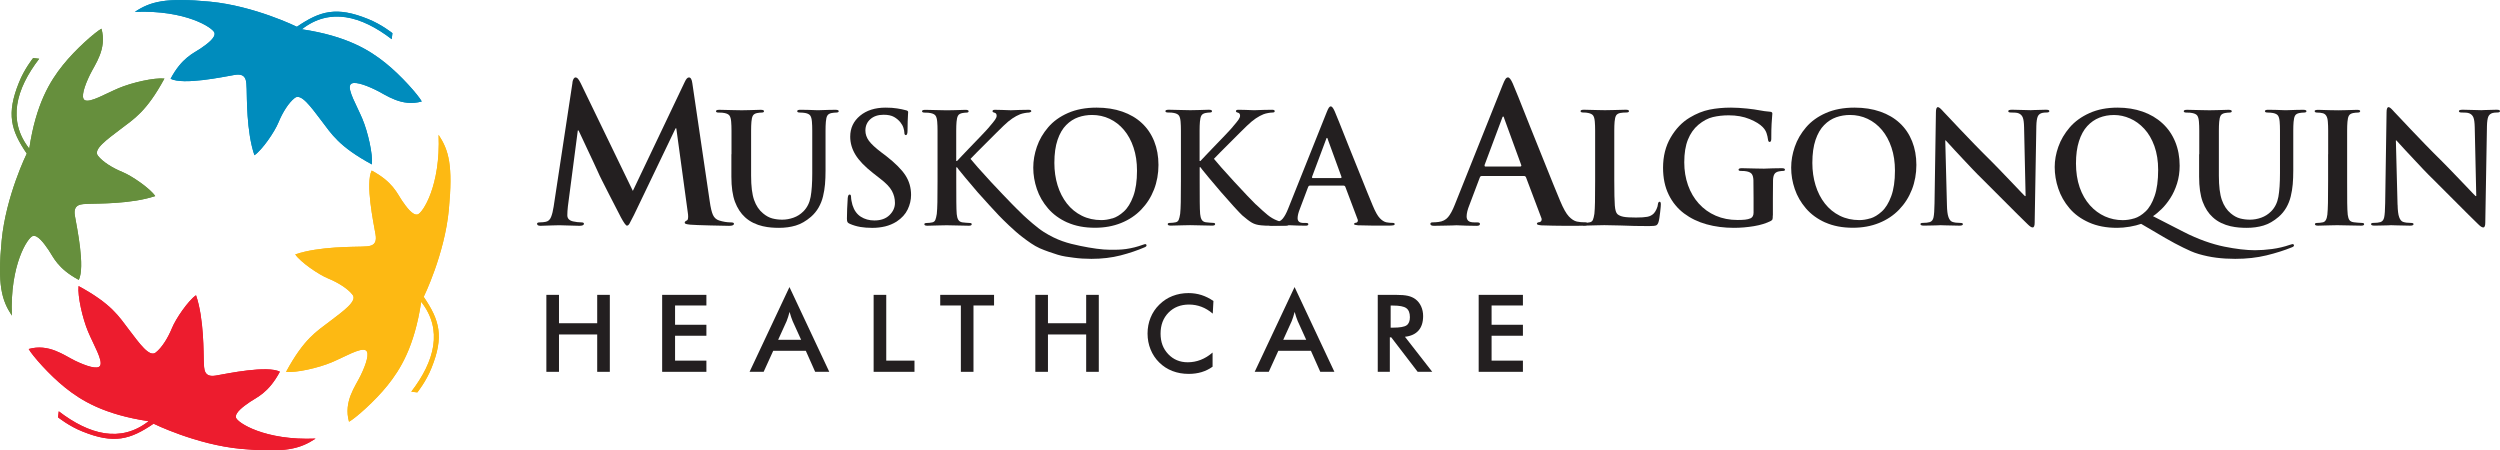 <?xml version="1.0" encoding="UTF-8"?>
<svg id="Layer_1" data-name="Layer 1" xmlns="http://www.w3.org/2000/svg" viewBox="0 0 701.27 126.35">
  <defs>
    <style>
      .cls-1 {
        fill: #008cbd;
      }

      .cls-2 {
        fill: #231f20;
      }

      .cls-3 {
        fill: #668f3d;
      }

      .cls-4 {
        fill: #ed1c2e;
      }

      .cls-5 {
        fill: #fdb913;
      }
    </style>
  </defs>
  <g>
    <path class="cls-3" d="M3.34,88.54c-2.88-4.37-4.07-8.54-2.88-21.04,1.19-12.51,7.05-24.42,7.05-24.42-4.47-6.55-5.76-11.12-2.18-19.95,1.49-3.77,3.97-6.85,3.97-6.85l1.69.2c-6.55,8.54-8.93,17.37-2.78,25.21,1.89-12.61,5.86-18.96,9.43-23.42,3.57-4.47,9.03-9.23,10.82-10.22,1.59,5.66-1.79,9.93-3.28,13-1.49,3.08-2.61,6.4-1.39,7.05,1.49.79,5.76-1.79,9.53-3.38,3.77-1.59,10.02-2.98,12.8-2.68-5.06,9.33-8.54,11.31-12.31,14.19-3.77,2.88-7.74,5.66-6.35,7.44,1.39,1.79,4.17,3.47,6.85,4.57,2.68,1.09,7.74,4.57,9.23,6.75-6.65,2.28-16.48,2.08-18.56,2.18-2.08.1-4.57-.1-3.97,3.38.6,3.47,2.88,14.29,1.09,17.96-5.96-3.18-7.15-6.45-8.44-8.34-1.29-1.89-3.08-4.37-4.47-3.97-1.39.4-6.45,8.04-5.86,22.33"/>
    <path class="cls-3" d="M3.34,88.54c-2.88-4.37-4.07-8.54-2.88-21.04,1.19-12.51,7.05-24.42,7.05-24.42-4.47-6.55-5.76-11.12-2.18-19.95,1.49-3.77,3.97-6.85,3.97-6.85l1.69.2c-6.55,8.54-8.93,17.37-2.78,25.21,1.89-12.61,5.86-18.96,9.43-23.42,3.57-4.47,9.03-9.23,10.82-10.22,1.59,5.66-1.79,9.93-3.28,13-1.49,3.08-2.61,6.4-1.39,7.05,1.49.79,5.76-1.79,9.53-3.38,3.77-1.59,10.02-2.98,12.8-2.68-5.06,9.33-8.54,11.31-12.31,14.19-3.77,2.88-7.74,5.66-6.35,7.44,1.39,1.79,4.17,3.47,6.85,4.57,2.68,1.09,7.74,4.57,9.23,6.75-6.65,2.28-16.48,2.08-18.56,2.18-2.08.1-4.57-.1-3.97,3.38.6,3.47,2.88,14.29,1.09,17.96-5.96-3.18-7.15-6.45-8.44-8.34-1.29-1.89-3.08-4.37-4.47-3.97-1.39.4-6.45,8.04-5.86,22.33Z"/>
  </g>
  <g>
    <path class="cls-1" d="M37.81,3.34C42.18.46,46.35-.73,58.86.46c12.51,1.19,24.42,7.05,24.42,7.05,6.55-4.47,11.12-5.76,19.95-2.18,3.77,1.49,6.85,3.97,6.85,3.97l-.2,1.69c-8.54-6.55-17.37-8.93-25.21-2.78,12.61,1.89,18.96,5.86,23.42,9.43,4.47,3.57,9.23,9.03,10.22,10.82-5.66,1.59-9.93-1.79-13-3.28-3.08-1.49-6.4-2.61-7.05-1.39-.79,1.49,1.79,5.76,3.38,9.53,1.59,3.77,2.98,10.02,2.68,12.8-9.33-5.06-11.31-8.54-14.19-12.31-2.88-3.77-5.66-7.74-7.44-6.35-1.79,1.39-3.47,4.17-4.57,6.85-1.09,2.68-4.57,7.74-6.75,9.23-2.28-6.65-2.08-16.48-2.18-18.56-.1-2.08.1-4.57-3.38-3.97-3.47.6-14.29,2.88-17.96,1.09,3.18-5.96,6.45-7.15,8.34-8.44,1.89-1.29,4.37-3.08,3.97-4.47-.4-1.39-8.04-6.45-22.33-5.86"/>
    <path class="cls-1" d="M37.81,3.34C42.18.46,46.35-.73,58.86.46c12.51,1.19,24.42,7.05,24.42,7.05,6.55-4.47,11.12-5.76,19.95-2.18,3.77,1.49,6.85,3.97,6.85,3.97l-.2,1.69c-8.54-6.55-17.37-8.93-25.21-2.78,12.61,1.89,18.96,5.86,23.42,9.43,4.47,3.57,9.23,9.03,10.22,10.82-5.66,1.59-9.93-1.79-13-3.28-3.08-1.49-6.4-2.61-7.05-1.39-.79,1.49,1.79,5.76,3.38,9.53,1.59,3.77,2.98,10.02,2.68,12.8-9.33-5.06-11.31-8.54-14.19-12.31-2.88-3.77-5.66-7.74-7.44-6.35-1.79,1.39-3.47,4.17-4.57,6.85-1.09,2.68-4.57,7.74-6.75,9.23-2.28-6.65-2.08-16.48-2.18-18.56-.1-2.08.1-4.57-3.38-3.97-3.47.6-14.29,2.88-17.96,1.09,3.18-5.96,6.45-7.15,8.34-8.44,1.89-1.29,4.37-3.08,3.97-4.47-.4-1.39-8.04-6.45-22.33-5.86Z"/>
  </g>
  <g>
    <path class="cls-4" d="M88.54,123.02c-4.37,2.88-8.54,4.07-21.04,2.88-12.51-1.19-24.42-7.05-24.42-7.05-6.55,4.47-11.12,5.76-19.95,2.18-3.77-1.49-6.85-3.97-6.85-3.97l.2-1.69c8.54,6.55,17.37,8.93,25.21,2.78-12.61-1.89-18.96-5.86-23.42-9.43-4.47-3.57-9.23-9.03-10.22-10.82,5.66-1.59,9.93,1.79,13,3.28,3.08,1.49,6.4,2.61,7.05,1.39.79-1.49-1.79-5.76-3.38-9.53-1.59-3.77-2.98-10.02-2.68-12.8,9.33,5.06,11.31,8.54,14.19,12.31,2.88,3.77,5.66,7.74,7.44,6.35,1.79-1.39,3.47-4.17,4.57-6.85,1.09-2.68,4.57-7.74,6.75-9.23,2.28,6.65,2.08,16.48,2.18,18.56.1,2.08-.1,4.57,3.38,3.97,3.47-.6,14.29-2.88,17.96-1.09-3.18,5.96-6.45,7.15-8.34,8.44-1.89,1.29-4.37,3.08-3.97,4.47.4,1.39,8.04,6.45,22.33,5.86"/>
    <path class="cls-4" d="M88.54,123.02c-4.37,2.88-8.54,4.07-21.04,2.88-12.51-1.19-24.42-7.05-24.42-7.05-6.55,4.47-11.12,5.76-19.95,2.18-3.77-1.49-6.85-3.97-6.85-3.97l.2-1.69c8.54,6.55,17.37,8.93,25.21,2.78-12.61-1.89-18.96-5.86-23.42-9.43-4.47-3.57-9.23-9.03-10.22-10.82,5.66-1.59,9.93,1.79,13,3.28,3.08,1.49,6.4,2.61,7.05,1.39.79-1.49-1.79-5.76-3.38-9.53-1.59-3.77-2.98-10.02-2.68-12.8,9.33,5.06,11.31,8.54,14.19,12.31,2.88,3.77,5.66,7.74,7.44,6.35,1.79-1.39,3.47-4.17,4.57-6.85,1.09-2.68,4.57-7.74,6.75-9.23,2.28,6.65,2.08,16.48,2.18,18.56.1,2.08-.1,4.57,3.38,3.97,3.47-.6,14.29-2.88,17.96-1.09-3.18,5.96-6.45,7.15-8.34,8.44-1.89,1.29-4.37,3.08-3.97,4.47.4,1.39,8.04,6.45,22.33,5.86Z"/>
  </g>
  <g>
    <path class="cls-5" d="M123.02,37.81c2.88,4.37,4.07,8.54,2.88,21.04-1.19,12.51-7.05,24.42-7.05,24.42,4.47,6.55,5.76,11.12,2.18,19.95-1.49,3.77-3.97,6.85-3.97,6.85l-1.69-.2c6.55-8.54,8.93-17.37,2.78-25.21-1.89,12.61-5.86,18.96-9.43,23.42-3.57,4.47-9.03,9.23-10.82,10.22-1.59-5.66,1.79-9.93,3.28-13,1.49-3.08,2.61-6.4,1.39-7.05-1.49-.79-5.76,1.79-9.53,3.38-3.77,1.59-10.02,2.98-12.8,2.68,5.06-9.33,8.54-11.31,12.31-14.19,3.77-2.88,7.74-5.66,6.35-7.44-1.39-1.79-4.17-3.47-6.85-4.57-2.68-1.09-7.74-4.57-9.23-6.75,6.65-2.28,16.48-2.08,18.56-2.18,2.08-.1,4.57.1,3.97-3.38-.6-3.47-2.88-14.29-1.09-17.96,5.95,3.18,7.15,6.45,8.44,8.34,1.29,1.89,3.08,4.37,4.47,3.97,1.39-.4,6.45-8.04,5.86-22.33"/>
    <path class="cls-5" d="M123.02,37.81c2.88,4.37,4.07,8.54,2.88,21.04-1.19,12.51-7.05,24.42-7.05,24.42,4.47,6.55,5.76,11.12,2.18,19.95-1.49,3.77-3.97,6.85-3.97,6.85l-1.69-.2c6.55-8.54,8.93-17.37,2.78-25.21-1.89,12.61-5.86,18.96-9.43,23.42-3.57,4.47-9.03,9.23-10.82,10.22-1.59-5.66,1.79-9.93,3.28-13,1.49-3.08,2.61-6.4,1.39-7.05-1.49-.79-5.76,1.79-9.53,3.38-3.77,1.59-10.02,2.98-12.8,2.68,5.06-9.33,8.54-11.31,12.31-14.19,3.77-2.88,7.74-5.66,6.35-7.44-1.39-1.79-4.17-3.47-6.85-4.57-2.68-1.09-7.74-4.57-9.23-6.75,6.65-2.28,16.48-2.08,18.56-2.18,2.08-.1,4.57.1,3.97-3.38-.6-3.47-2.88-14.29-1.09-17.96,5.95,3.18,7.15,6.45,8.44,8.34,1.29,1.89,3.08,4.37,4.47,3.97,1.39-.4,6.45-8.04,5.86-22.33Z"/>
  </g>
  <path class="cls-2" d="M160.56,23.11c.18-.93.48-1.39.91-1.39.21,0,.43.12.64.35.21.23.48.67.8,1.31l14.61,30.17,14.55-30.55c.39-.86.78-1.28,1.18-1.28.5,0,.82.55.96,1.66l4.87,33.06c.25,1.79.55,3.07.91,3.85.36.78.93,1.3,1.71,1.55,1.14.36,2.25.54,3.32.54.57,0,.86.12.86.38,0,.39-.46.59-1.39.59-.78,0-2.5-.04-5.14-.11-1.6-.04-2.82-.07-3.64-.11-.82-.04-1.52-.07-2.09-.11-.61-.07-1.02-.14-1.23-.21-.21-.07-.32-.2-.32-.38,0-.21.2-.41.59-.59.25-.07.37-.45.37-1.12,0-.36-.04-.75-.11-1.18l-3.21-23.54h-.21l-11.66,24.29c-.64,1.28-1.07,2.1-1.28,2.46-.21.36-.45.54-.7.54-.29,0-.86-.79-1.71-2.36-.07-.14-.12-.25-.16-.32-1.43-2.75-2.5-4.82-3.21-6.23-.71-1.41-1.35-2.66-1.9-3.75-.55-1.09-.9-1.81-1.04-2.17-.21-.46-.7-1.51-1.44-3.13-.75-1.62-1.27-2.72-1.55-3.29-.75-1.61-1.28-2.75-1.6-3.42-.32-.68-.64-1.36-.96-2.03h-.21l-2.78,21.29c-.11.96-.16,1.8-.16,2.51,0,.46.14.84.43,1.12.29.29.68.48,1.18.59.82.18,1.57.27,2.25.27.53,0,.8.12.8.38,0,.39-.43.59-1.28.59-.93,0-2.23-.04-3.91-.11-.82-.04-1.39-.05-1.71-.05-.25,0-.93.02-2.03.05-1.6.07-2.69.11-3.26.11-.64,0-.96-.2-.96-.59,0-.25.28-.38.86-.38.53,0,1.07-.05,1.6-.16.68-.14,1.17-.59,1.47-1.34.3-.75.54-1.71.72-2.89l5.3-34.88Z"/>
  <path class="cls-2" d="M205.19,43.27v-6.62c0-.95-.03-1.78-.09-2.49-.06-.77-.21-1.34-.45-1.7-.24-.36-.71-.61-1.4-.75-.34-.09-.9-.13-1.68-.13-.49,0-.73-.13-.73-.39s.32-.39.95-.39c.8,0,2.14.03,4,.09,1.23.03,1.99.04,2.28.04.34,0,1.06-.01,2.15-.04,1.55-.06,2.59-.09,3.14-.09.63,0,.95.13.95.39s-.23.39-.69.39c-.32,0-.73.04-1.25.13-.57.12-.97.36-1.18.73-.22.37-.35.95-.41,1.72-.06.72-.09,1.55-.09,2.49v12.64c0,2.95.28,5.22.84,6.81.56,1.59,1.4,2.85,2.52,3.76.86.72,1.73,1.19,2.62,1.42.89.23,1.81.34,2.75.34,1.06,0,2.11-.19,3.16-.56,1.05-.37,1.97-.96,2.77-1.76,1.06-1.06,1.74-2.42,2.04-4.08.3-1.66.45-3.86.45-6.58v-12c0-.95-.03-1.78-.09-2.49-.06-.77-.21-1.34-.45-1.7-.24-.36-.71-.61-1.4-.75-.14-.03-.37-.06-.69-.09-.32-.03-.6-.04-.86-.04-.49,0-.73-.13-.73-.39s.3-.39.9-.39c.75,0,1.55.01,2.41.04.86.03,1.66.06,2.41.09h.13c.11,0,.53-.01,1.25-.04.57-.03,1.21-.05,1.91-.06.7-.02,1.28-.02,1.74-.02.6,0,.9.13.9.39s-.26.39-.77.39c-.32,0-.73.04-1.25.13-.57.12-.97.36-1.18.73-.22.37-.35.95-.41,1.72-.06.72-.09,1.55-.09,2.49v11.22c0,1.4-.05,2.68-.15,3.83-.1,1.15-.29,2.28-.56,3.4-.27,1.12-.69,2.16-1.25,3.14-.56.97-1.27,1.83-2.13,2.58-1.4,1.2-2.83,2.02-4.28,2.45-1.45.43-3,.64-4.67.64-.75,0-1.48-.03-2.21-.09-.73-.06-1.52-.18-2.36-.37-.85-.19-1.71-.49-2.58-.9-.87-.42-1.67-.95-2.39-1.61-1.2-1.09-2.14-2.53-2.82-4.32-.67-1.79-1.01-4.15-1.01-7.07v-6.28Z"/>
  <path class="cls-2" d="M241.27,63.65c-1-.17-1.96-.46-2.88-.86-.34-.14-.57-.31-.67-.5-.1-.19-.15-.51-.15-.97,0-.86.02-1.77.06-2.73.04-.96.09-1.88.15-2.77v-.13c.06-.75.23-1.12.52-1.12.17,0,.29.06.34.19.06.13.09.31.09.54,0,.26.04.59.11.99.07.4.16.8.28,1.21.46,1.49,1.24,2.59,2.34,3.29,1.1.7,2.37,1.05,3.81,1.05,1.81,0,3.22-.5,4.24-1.5,1.02-1,1.53-2.14,1.53-3.4s-.29-2.34-.86-3.4c-.57-1.06-1.69-2.22-3.35-3.48l-1.98-1.55c-2.29-1.8-3.93-3.51-4.9-5.12-.97-1.6-1.46-3.29-1.46-5.07,0-2.38.92-4.33,2.75-5.85,1.83-1.52,4.23-2.28,7.18-2.28,1.23,0,2.3.07,3.2.22.9.14,1.74.31,2.52.52.4.09.6.26.6.52,0,.12-.01.34-.04.69-.03.57-.06,1.23-.09,1.98-.03.75-.04,1.58-.04,2.49,0,.86-.16,1.29-.47,1.29-.29,0-.43-.26-.43-.77,0-.31-.09-.74-.26-1.29-.17-.54-.46-1.06-.86-1.55-.46-.57-1.05-1.07-1.76-1.48-.72-.41-1.69-.62-2.92-.62-1.55,0-2.79.41-3.72,1.23-.93.82-1.4,1.88-1.4,3.2,0,1,.32,1.96.97,2.86.65.9,1.84,2.01,3.59,3.33l1.2.9c2.58,2.01,4.4,3.83,5.46,5.46,1.06,1.63,1.59,3.47,1.59,5.5,0,1.4-.32,2.77-.95,4.08-.63,1.32-1.66,2.45-3.1,3.4-1,.63-2.08,1.08-3.22,1.36-1.15.27-2.35.41-3.61.41s-2.39-.09-3.4-.26Z"/>
  <path class="cls-2" d="M292.77,65.06c3.82,2.4,6.75,3.19,10.23,3.91,3.14.65,6.15,1.09,8.4,1.09,1.41,0,2.84.02,4.46-.21,1.61-.23,3.16-.62,4.63-1.16.09-.03.19-.06.28-.09.22-.09.36-.13.42-.13.28,0,.42.13.42.39,0,.2-.19.37-.56.52-1.98.86-4.21,1.61-6.7,2.26-2.49.64-5.23.97-8.2.97-1.76,0-3.42-.11-4.98-.32-1.57-.21-2.97-.37-4.49-.84-1.52-.47-3.39-1.1-5.02-1.81-1.63-.72-3.29-1.94-4.89-3.16-2.25-1.7-5.28-4.69-6.58-6.04-.41-.42-4.62-4.97-5.93-6.49-1.32-1.52-2.48-2.89-3.48-4.11-1-1.22-1.62-1.97-1.85-2.26l-.47-.64h-.22v3.91c0,2.55,0,4.52.02,5.91.01,1.39.05,2.49.11,3.29.06.66.2,1.19.43,1.59.23.4.6.64,1.12.73.31.03.67.06,1.05.11.39.04.74.07,1.05.07.37,0,.56.11.56.34,0,.29-.27.43-.82.43-1.09,0-2.51-.03-4.26-.09-1-.03-1.65-.04-1.93-.04-.23,0-.9.01-2.02.04-1.66.06-2.79.09-3.4.09s-.86-.14-.86-.43c0-.23.23-.34.69-.34.52,0,1.03-.06,1.55-.17.4-.09.68-.31.84-.69.16-.37.29-.93.41-1.68.09-.83.14-1.93.17-3.29.03-1.36.04-3.32.04-5.87v-14.19c0-.95-.03-1.78-.09-2.49-.06-.77-.21-1.34-.45-1.7-.24-.36-.71-.61-1.4-.75-.34-.09-.9-.13-1.68-.13-.49,0-.73-.13-.73-.39s.31-.39.95-.39c1,0,2.37.03,4.09.09,1,.03,1.65.04,1.93.04.34,0,1.08-.01,2.19-.04,1.49-.06,2.49-.09,3.01-.09.6,0,.9.13.9.39s-.2.39-.6.39c-.29,0-.69.04-1.2.13-.57.12-.97.36-1.18.73-.21.37-.35.95-.41,1.72-.06.72-.09,1.55-.09,2.49v8.51h.22c.26-.29.75-.81,1.48-1.57.73-.76,1.37-1.43,1.91-2,1.49-1.52,2.61-2.68,3.35-3.48.6-.63,1.09-1.14,1.46-1.55.37-.4.63-.69.77-.86l.17-.22c.72-.83,1.23-1.46,1.53-1.89.3-.43.45-.8.45-1.12,0-.49-.2-.77-.6-.86-.37-.09-.56-.23-.56-.43,0-.26.23-.39.69-.39.26,0,.92.01,1.98.04,1.18.06,1.99.09,2.45.09.52,0,1.36-.03,2.54-.09,1.15-.03,1.98-.04,2.49-.04.49,0,.73.13.73.39s-.64.39-.64.39c-.32,0-.72.04-1.2.13-.49.09-.92.2-1.29.34-.72.29-1.45.68-2.19,1.18-.75.5-1.56,1.18-2.45,2.04-.17.14-.85.81-2.04,2-1.19,1.19-2.19,2.19-3.01,3.01-.82.82-1.65,1.65-2.49,2.49-.85.85-1.43,1.44-1.74,1.79.34.43,1.02,1.22,2.04,2.39,1.02,1.16,2.24,2.51,3.66,4.04,1.42,1.54,5.55,5.88,5.96,6.26,0,0,2.51,2.55,3.32,3.28.99.9,3.62,3.31,5.56,4.53Z"/>
  <path class="cls-2" d="M299.43,62.43c-2.21-.99-4.02-2.31-5.44-3.96-1.42-1.65-2.47-3.46-3.14-5.44-.67-1.98-1.01-3.97-1.01-5.98s.34-3.91,1.01-5.87c.67-1.96,1.73-3.79,3.16-5.46,1.43-1.68,3.29-3.02,5.57-4.02s4.95-1.51,8.02-1.51c2.67,0,5.07.37,7.22,1.12s3.98,1.82,5.48,3.22,2.66,3.1,3.46,5.1c.8,1.99,1.2,4.21,1.2,6.64s-.42,4.77-1.25,6.9c-.83,2.14-2.03,4.01-3.59,5.63-1.56,1.62-3.45,2.88-5.65,3.76-2.21.89-4.64,1.33-7.31,1.33-2.95,0-5.53-.49-7.74-1.48ZM312.05,61.27c1.07-.33,2.14-.97,3.2-1.94,1.06-.96,1.94-2.39,2.64-4.28.7-1.89,1.05-4.29,1.05-7.18,0-2.38-.32-4.54-.97-6.47-.64-1.94-1.54-3.58-2.69-4.95-1.15-1.36-2.49-2.4-4.02-3.12-1.53-.72-3.18-1.08-4.92-1.08-1.35,0-2.64.21-3.87.64-1.23.43-2.36,1.15-3.38,2.17-1.02,1.02-1.83,2.41-2.43,4.17-.6,1.76-.9,3.92-.9,6.47,0,2.24.3,4.33.9,6.28.6,1.95,1.48,3.65,2.62,5.12,1.15,1.46,2.54,2.6,4.19,3.42,1.65.82,3.48,1.22,5.48,1.22.97,0,2-.16,3.07-.49Z"/>
  <path class="cls-2" d="M336.51,45.16h.22c.26-.29.75-.81,1.48-1.57.73-.76,1.37-1.43,1.91-2,1.49-1.52,2.61-2.68,3.35-3.48.6-.63,1.09-1.14,1.46-1.55.37-.4.63-.69.77-.86l.17-.22c.72-.83,1.23-1.46,1.53-1.89s.45-.8.45-1.12c0-.49-.2-.77-.6-.86-.37-.09-.56-.23-.56-.43,0-.26.23-.39.69-.39.26,0,.92.01,1.98.04,1.18.06,1.99.09,2.45.09.52,0,1.36-.03,2.54-.09,1.15-.03,1.98-.04,2.49-.04.49,0,.73.13.73.39s-.21.39-.64.39c-.32,0-.72.04-1.2.13-.49.09-.92.2-1.29.34-.72.29-1.45.68-2.19,1.18-.74.5-1.56,1.18-2.45,2.04-.17.14-.85.81-2.04,2l-3.01,3.01c-.82.82-1.65,1.65-2.49,2.49-.85.85-1.43,1.44-1.74,1.79.34.43,1.03,1.22,2.04,2.39,1.02,1.16,2.24,2.51,3.65,4.04,1.42,1.54,2.67,2.87,3.74,4,1.07,1.13,1.81,1.88,2.21,2.26l.35.3c1.2,1.15,2.23,2.06,3.07,2.75.84.69,1.76,1.22,2.73,1.59,1.09.43,1.98.65,2.67.65.37,0,.56.11.56.34,0,.29-.34.43-1.03.43h-5.46c-.37,0-.79-.03-1.25-.09-1.06-.09-1.94-.34-2.64-.75-.7-.41-1.6-1.1-2.69-2.04-.43-.4-1.2-1.21-2.3-2.41-1.1-1.21-2.31-2.57-3.63-4.09-1.32-1.52-2.48-2.89-3.48-4.11-1-1.22-1.62-1.97-1.85-2.26l-.47-.64h-.22v3.91c0,2.55,0,4.52.02,5.91.01,1.39.05,2.49.11,3.29.06.66.2,1.19.43,1.59.23.4.6.64,1.12.73.31.03.67.06,1.05.11.39.04.74.07,1.05.07.37,0,.56.11.56.34,0,.29-.27.43-.82.43-1.09,0-2.51-.03-4.26-.09-1-.03-1.65-.04-1.94-.04-.23,0-.9.01-2.02.04-1.66.06-2.79.09-3.4.09s-.86-.14-.86-.43c0-.23.23-.34.69-.34.52,0,1.03-.06,1.55-.17.4-.09.68-.31.84-.69.16-.37.29-.93.41-1.68.09-.83.14-1.93.17-3.29.03-1.36.04-3.32.04-5.87v-14.19c0-.95-.03-1.78-.09-2.49-.06-.77-.21-1.34-.45-1.7-.24-.36-.71-.61-1.4-.75-.34-.09-.9-.13-1.68-.13-.49,0-.73-.13-.73-.39s.31-.39.95-.39c1,0,2.37.03,4.09.09,1,.03,1.65.04,1.93.04.34,0,1.08-.01,2.19-.04,1.49-.06,2.49-.09,3.01-.09.6,0,.9.13.9.39s-.2.39-.6.39c-.29,0-.69.04-1.2.13-.57.12-.97.36-1.18.73-.21.37-.35.95-.41,1.72-.06.72-.09,1.55-.09,2.49v8.51Z"/>
  <path class="cls-2" d="M367.34,52.09c-.17,0-.3.11-.39.34l-2.32,6.15c-.43,1.06-.64,1.94-.64,2.62,0,.43.13.76.39.99.26.23.7.35,1.33.35h.65c.43,0,.64.11.64.34,0,.29-.24.43-.73.43-.54,0-1.32-.02-2.32-.04-1.12-.06-1.87-.09-2.24-.09-.09,0-.4.01-.95.04-.43,0-1.04.01-1.83.04-.79.03-1.55.04-2.3.04-.54,0-.82-.14-.82-.43,0-.23.17-.34.52-.34.43,0,.87-.03,1.33-.09.92-.11,1.63-.48,2.15-1.1.52-.62,1.02-1.54,1.51-2.77l10.79-27c.26-.66.47-1.11.64-1.36.17-.24.36-.37.56-.37.32,0,.67.46,1.08,1.38.2.43.63,1.48,1.29,3.14.66,1.66,1.52,3.83,2.58,6.49,2.46,6.14,3.83,9.54,4.11,10.21.27.67.65,1.62,1.14,2.84.49,1.22,1,2.47,1.55,3.76.71,1.72,1.37,2.89,1.98,3.53.6.63,1.21,1.02,1.81,1.16.57.12,1.18.17,1.81.17.37,0,.56.11.56.34,0,.17-.13.29-.39.34-.26.06-.79.09-1.59.09h-3.76c-1.22,0-2.67-.03-4.37-.09h-.17c-.75-.06-1.12-.17-1.12-.34,0-.23.2-.36.6-.39.31-.09.47-.3.47-.64,0-.11-.03-.23-.09-.34l-3.44-9.12c-.09-.2-.23-.3-.43-.3h-9.59ZM376.11,49.94c.14,0,.21-.09.21-.26l-3.87-10.62v-.04c-.06-.23-.13-.34-.21-.34-.12,0-.2.13-.26.39l-3.96,10.58c0,.2.06.3.17.3h7.91Z"/>
  <path class="cls-2" d="M415.57,49.38c-.21,0-.37.14-.48.43l-2.89,7.65c-.54,1.32-.8,2.41-.8,3.26,0,.54.16.95.48,1.23.32.29.87.43,1.66.43h.8c.54,0,.8.14.8.43,0,.36-.3.54-.91.54-.68,0-1.64-.02-2.89-.05-1.39-.07-2.32-.11-2.78-.11-.11,0-.5.02-1.18.05-.54,0-1.29.02-2.27.05-.98.04-1.94.05-2.86.05-.68,0-1.02-.18-1.02-.54,0-.29.21-.43.64-.43.54,0,1.09-.04,1.66-.11,1.14-.14,2.03-.6,2.67-1.36.64-.77,1.27-1.92,1.87-3.45l13.43-33.6c.32-.82.59-1.38.8-1.69.21-.3.45-.45.7-.45.39,0,.84.57,1.34,1.71.25.54.78,1.84,1.61,3.9.82,2.07,1.89,4.76,3.21,8.08,3.07,7.63,4.77,11.87,5.11,12.71.34.84.81,2.02,1.42,3.53.61,1.52,1.25,3.08,1.93,4.68.89,2.14,1.71,3.6,2.46,4.39.75.79,1.5,1.27,2.25,1.44.71.14,1.46.21,2.25.21.46,0,.7.14.7.43,0,.21-.16.36-.48.43-.32.07-.98.11-1.98.11h-4.68c-1.52,0-3.33-.04-5.43-.11h-.21c-.93-.07-1.39-.21-1.39-.43,0-.29.25-.45.75-.48.39-.11.59-.37.59-.8,0-.14-.04-.29-.11-.43l-4.28-11.34c-.11-.25-.29-.37-.54-.37h-11.93ZM426.48,46.7c.18,0,.27-.11.27-.32l-4.82-13.21v-.05c-.07-.29-.16-.43-.27-.43-.14,0-.25.16-.32.48l-4.92,13.16c0,.25.07.38.21.38h9.84Z"/>
  <path class="cls-2" d="M452.82,50.84c0,3.24.05,5.5.15,6.79.1,1.29.35,2.11.75,2.45.4.34.97.59,1.7.73s1.9.21,3.5.21c1.38,0,2.44-.07,3.18-.21s1.36-.47,1.85-.99c.26-.29.5-.68.73-1.18.23-.5.36-.97.39-1.4.06-.43.22-.65.47-.65.23,0,.34.24.34.73,0,.14-.02.39-.04.75-.03.36-.08.84-.15,1.44-.07.6-.14,1.14-.21,1.61-.07.47-.15.85-.24,1.14-.14.49-.36.8-.64.95-.29.14-.97.21-2.06.21-1.55,0-2.89-.02-4.04-.04-1.15-.03-2.49-.07-4.04-.13-1.92-.06-3.4-.09-4.43-.09-.23,0-.9.01-2.02.04-1.66.06-2.79.09-3.4.09s-.86-.14-.86-.43c0-.23.23-.34.69-.34.52,0,1.03-.06,1.55-.17.4-.09.68-.31.84-.69.16-.37.29-.93.41-1.68.09-.83.14-1.93.17-3.29.03-1.36.04-3.32.04-5.87v-14.19c0-.95-.03-1.78-.09-2.49-.06-.77-.21-1.34-.45-1.7-.24-.36-.71-.61-1.4-.75-.34-.09-.82-.13-1.42-.13-.49,0-.73-.13-.73-.39s.32-.39.95-.39c.69,0,1.92.03,3.7.09,1.21.03,1.94.04,2.19.04.23,0,.99-.01,2.28-.04,1.83-.06,3.02-.09,3.57-.09.6,0,.9.13.9.39s-.26.39-.77.39c-.6,0-1.16.04-1.68.13-.57.12-.97.36-1.18.73-.21.37-.35.95-.41,1.72-.06.72-.09,1.55-.09,2.49v14.19Z"/>
  <path class="cls-2" d="M497.28,60.43c0,.57-.03.94-.09,1.1-.06.16-.22.31-.47.45-1.29.66-2.87,1.15-4.73,1.46-1.87.31-3.74.47-5.63.47-2.72,0-5.28-.33-7.65-.99-2.38-.66-4.49-1.68-6.32-3.05-1.83-1.38-3.28-3.14-4.32-5.29-1.05-2.15-1.57-4.66-1.57-7.53,0-3.21.71-6.04,2.13-8.47,1.42-2.44,3.2-4.3,5.35-5.59,1.86-1.12,3.71-1.86,5.55-2.24,1.83-.37,3.84-.56,6.02-.56.72,0,1.45.02,2.19.07.75.04,1.52.11,2.32.19s1.46.16,1.98.24c.52.07.89.13,1.12.19.57.12,1.18.21,1.81.3.63.09,1.16.14,1.59.17.4.03.6.2.6.52,0,.09-.02.24-.04.47-.06.63-.12,1.43-.17,2.39-.06.96-.09,2.36-.09,4.19,0,.6-.16.9-.47.9-.23,0-.37-.19-.43-.56-.09-.69-.23-1.33-.43-1.91-.2-.59-.54-1.14-1.03-1.65-.78-.83-2.02-1.6-3.72-2.3-1.71-.7-3.66-1.05-5.87-1.05-1.58,0-3.05.17-4.43.49-1.38.33-2.74,1.05-4.08,2.17-1.26,1.06-2.24,2.45-2.92,4.15-.69,1.71-1.03,3.83-1.03,6.38,0,2.29.35,4.43,1.05,6.41.7,1.98,1.71,3.7,3.03,5.16,1.32,1.46,2.9,2.6,4.75,3.4,1.85.8,3.89,1.2,6.13,1.2.8,0,1.5-.03,2.09-.09.59-.06,1.11-.19,1.57-.39.54-.26.82-.79.82-1.59v-4.04c0-2.52-.02-4.21-.04-5.07-.03-.74-.17-1.3-.43-1.68-.26-.37-.73-.63-1.42-.77-.34-.09-.9-.13-1.68-.13-.43,0-.64-.11-.64-.34,0-.29.3-.43.9-.43.78,0,2.08.03,3.91.09,1.26.03,2.04.04,2.32.04.34,0,1.16-.03,2.45-.09,1.14-.03,2.01-.04,2.58-.04s.86.14.86.43c0,.23-.19.34-.56.34-.26,0-.65.04-1.16.13-.57.12-.98.36-1.22.73-.24.37-.38.95-.41,1.72-.03.86-.04,2.58-.04,5.16v4.73Z"/>
  <path class="cls-2" d="M512.03,62.43c-2.21-.99-4.02-2.31-5.44-3.96-1.42-1.65-2.47-3.46-3.14-5.44-.68-1.98-1.01-3.97-1.01-5.98s.34-3.91,1.01-5.87c.67-1.96,1.73-3.79,3.16-5.46,1.43-1.68,3.29-3.02,5.57-4.02s4.95-1.51,8.02-1.51c2.67,0,5.07.37,7.22,1.12,2.15.75,3.98,1.82,5.48,3.22,1.51,1.4,2.66,3.1,3.46,5.1.8,1.99,1.2,4.21,1.2,6.64s-.42,4.77-1.25,6.9c-.83,2.14-2.03,4.01-3.59,5.63-1.56,1.62-3.45,2.88-5.65,3.76-2.21.89-4.64,1.33-7.31,1.33-2.95,0-5.53-.49-7.74-1.48ZM524.65,61.27c1.08-.33,2.14-.97,3.21-1.94,1.06-.96,1.94-2.39,2.64-4.28.7-1.89,1.05-4.29,1.05-7.18,0-2.38-.32-4.54-.97-6.47-.65-1.94-1.54-3.58-2.69-4.95-1.15-1.36-2.49-2.4-4.02-3.12-1.53-.72-3.18-1.08-4.92-1.08-1.35,0-2.64.21-3.87.64-1.23.43-2.36,1.15-3.37,2.17-1.02,1.02-1.83,2.41-2.43,4.17-.6,1.76-.9,3.92-.9,6.47,0,2.24.3,4.33.9,6.28.6,1.95,1.47,3.65,2.62,5.12,1.15,1.46,2.54,2.6,4.19,3.42,1.65.82,3.48,1.22,5.48,1.22.97,0,2-.16,3.07-.49Z"/>
  <path class="cls-2" d="M546.13,57.46c.03,1.58.17,2.72.43,3.44.26.72.62,1.16,1.08,1.33.57.2,1.32.3,2.24.3.49,0,.73.11.73.34,0,.29-.33.43-.99.43-1.21,0-2.58-.03-4.13-.09-.54-.03-.95-.04-1.2-.04-.12,0-.36.01-.73.04-.4,0-.98.01-1.74.04-.76.03-1.48.04-2.17.04-.63,0-.95-.14-.95-.43,0-.23.23-.34.69-.34.8,0,1.45-.07,1.93-.22.54-.17.9-.62,1.05-1.33.16-.72.25-2.05.28-4l.39-25.46c0-.97.19-1.46.56-1.46.26,0,.66.3,1.21.9.14.17.27.31.39.43.03.03.54.57,1.53,1.61.99,1.04,2.03,2.15,3.12,3.31,1.09,1.16,2.44,2.56,4.04,4.21,1.61,1.65,3.15,3.21,4.64,4.67.66.66,1.37,1.38,2.13,2.17.76.79,2.17,2.26,4.23,4.41.95,1,1.66,1.76,2.15,2.26.49.5.8.82.95.97h.21l-.43-19.31c-.03-1.29-.15-2.2-.37-2.73-.21-.53-.58-.91-1.1-1.14-.26-.11-.58-.19-.97-.21-.39-.03-.82-.04-1.31-.04-.46,0-.69-.13-.69-.39,0-.14.09-.24.28-.3.19-.06.46-.09.84-.09.95,0,2.18.03,3.7.09.72.03,1.22.04,1.51.04.09,0,.34-.01.77-.04,1.35-.06,2.49-.09,3.44-.09.34,0,.59.03.75.09.16.06.24.16.24.3,0,.26-.26.39-.77.39s-.95.04-1.29.13c-.6.17-1.01.52-1.22,1.05-.21.53-.34,1.4-.37,2.6l-.47,27.13c0,.89-.19,1.33-.56,1.33-.2,0-.42-.08-.64-.24-.23-.16-.5-.39-.82-.71-.66-.63-1.6-1.55-2.82-2.77-1.22-1.22-2.6-2.6-4.15-4.15-2.78-2.81-4.69-4.71-5.72-5.72-.89-.86-1.79-1.78-2.71-2.75-.92-.97-1.76-1.86-2.52-2.67-.76-.8-1.58-1.68-2.45-2.62s-1.41-1.53-1.61-1.76c-.6-.66-.92-1-.95-1.03h-.13l.47,18.06Z"/>
  <path class="cls-2" d="M600.61,62.79c-.86.31-1.92.58-3.18.8-1.26.21-2.45.32-3.57.32-3.01,0-5.64-.5-7.89-1.51-2.25-1-4.08-2.34-5.48-4-1.41-1.66-2.45-3.5-3.12-5.5-.68-2.01-1.01-4.03-1.01-6.06,0-1.86.34-3.76,1.03-5.7.69-1.94,1.75-3.73,3.18-5.4,1.43-1.66,3.28-3,5.55-4.02,2.26-1.02,4.89-1.53,7.87-1.53,2.55,0,4.89.37,7.03,1.12,2.14.75,3.98,1.83,5.55,3.27s2.76,3.16,3.59,5.18c.83,2.02,1.25,4.26,1.25,6.73,0,1.78-.24,3.44-.73,4.99-.49,1.55-1.12,2.92-1.89,4.11-.77,1.19-1.58,2.2-2.43,3.03-.85.83-1.65,1.51-2.43,2.02l8.64,4.43c4.01,2.06,8,3.43,11.34,4.11,3.34.67,6.21,1.01,8.61,1.01,1.5,0,3.11-.11,4.83-.34,1.72-.23,3.36-.62,4.93-1.16.1-.03.2-.06.3-.09.23-.09.38-.13.45-.13.3,0,.45.13.45.39,0,.2-.2.37-.6.52-2.1.86-4.48,1.61-7.14,2.26-2.65.64-5.56.97-8.74.97-1.87,0-3.64-.11-5.3-.32-1.67-.21-3.31-.56-4.93-1.03-1.62-.47-2.84-1.07-4.33-1.79-1.49-.72-3.18-1.62-5.07-2.71l-6.75-3.96ZM598.67,61.27c1.09-.33,2.15-.98,3.18-1.96,1.03-.97,1.88-2.42,2.54-4.34.66-1.92.99-4.36.99-7.31,0-2.49-.35-4.71-1.05-6.67-.7-1.95-1.65-3.57-2.84-4.86-1.19-1.29-2.52-2.26-4-2.9-1.48-.65-2.97-.97-4.49-.97s-2.83.25-4.11.75c-1.28.5-2.41,1.29-3.4,2.36-.99,1.08-1.76,2.49-2.32,4.24-.56,1.75-.84,3.83-.84,6.23s.34,4.73,1.03,6.71c.69,1.98,1.65,3.65,2.88,5.03,1.23,1.38,2.64,2.41,4.21,3.12,1.58.7,3.24,1.05,4.99,1.05,1.06,0,2.13-.16,3.22-.49Z"/>
  <path class="cls-2" d="M616.91,43.27v-6.62c0-.95-.03-1.78-.09-2.49-.06-.77-.21-1.34-.45-1.7-.24-.36-.71-.61-1.4-.75-.34-.09-.9-.13-1.68-.13-.49,0-.73-.13-.73-.39s.31-.39.95-.39c.8,0,2.13.03,4,.09,1.23.03,1.99.04,2.28.04.34,0,1.06-.01,2.15-.04,1.55-.06,2.59-.09,3.14-.09.63,0,.95.13.95.39s-.23.39-.69.39c-.31,0-.73.04-1.25.13-.57.12-.97.36-1.18.73-.21.37-.35.95-.41,1.72-.06.72-.09,1.55-.09,2.49v12.64c0,2.95.28,5.22.84,6.81.56,1.59,1.4,2.85,2.51,3.76.86.72,1.73,1.19,2.62,1.42.89.23,1.81.34,2.75.34,1.06,0,2.12-.19,3.16-.56,1.04-.37,1.97-.96,2.77-1.76,1.06-1.06,1.74-2.42,2.04-4.08.3-1.66.45-3.86.45-6.58v-12c0-.95-.03-1.78-.09-2.49-.06-.77-.21-1.34-.45-1.7-.24-.36-.71-.61-1.4-.75-.14-.03-.37-.06-.69-.09-.32-.03-.6-.04-.86-.04-.49,0-.73-.13-.73-.39s.3-.39.9-.39c.75,0,1.55.01,2.41.04.86.03,1.66.06,2.41.09h.13c.12,0,.53-.01,1.25-.04.57-.03,1.21-.05,1.91-.06.7-.02,1.28-.02,1.74-.02.6,0,.9.13.9.39s-.26.39-.77.39c-.32,0-.73.04-1.25.13-.57.12-.97.36-1.18.73-.21.37-.35.95-.41,1.72-.06.72-.09,1.55-.09,2.49v11.22c0,1.4-.05,2.68-.15,3.83-.1,1.15-.29,2.28-.56,3.4-.27,1.12-.69,2.16-1.25,3.14-.56.97-1.27,1.83-2.13,2.58-1.4,1.2-2.83,2.02-4.28,2.45-1.45.43-3,.64-4.67.64-.75,0-1.48-.03-2.21-.09-.73-.06-1.52-.18-2.37-.37-.85-.19-1.7-.49-2.58-.9-.87-.42-1.67-.95-2.38-1.61-1.21-1.09-2.14-2.53-2.82-4.32-.67-1.79-1.01-4.15-1.01-7.07v-6.28Z"/>
  <path class="cls-2" d="M653.07,43.27v-6.62c0-.95-.03-1.78-.09-2.49-.09-1.4-.57-2.21-1.46-2.41-.43-.11-.95-.17-1.55-.17-.46,0-.69-.14-.69-.43,0-.23.34-.34,1.03-.34.54,0,1.59.03,3.14.09,1.2.03,2.02.04,2.45.04.35,0,1.05-.01,2.11-.04,1.49-.06,2.54-.09,3.14-.09s.9.12.9.34c0,.29-.23.43-.69.43-.34,0-.77.04-1.29.13-.57.12-.97.36-1.18.73-.22.37-.35.95-.41,1.72-.06.72-.09,1.55-.09,2.49v14.19c0,2.67,0,4.7.02,6.08.02,1.39.06,2.5.15,3.33.09.66.24,1.15.47,1.48.23.33.64.54,1.25.62.31.03.67.06,1.07.11.4.04.78.07,1.12.07.46,0,.69.11.69.34,0,.29-.27.43-.82.43-1.2,0-2.78-.03-4.73-.09-.92-.03-1.58-.04-1.98-.04-.23,0-.9.01-2.02.04-1.66.06-2.79.09-3.4.09-.57,0-.86-.14-.86-.43,0-.23.23-.34.69-.34.52,0,1.03-.06,1.55-.17.69-.14,1.1-.86,1.25-2.15.09-.83.14-1.94.17-3.33.03-1.39.04-3.4.04-6.04v-7.57Z"/>
  <path class="cls-2" d="M672.55,57.46c.03,1.58.17,2.72.43,3.44s.62,1.16,1.07,1.33c.57.2,1.32.3,2.24.3.49,0,.73.11.73.34,0,.29-.33.43-.99.43-1.2,0-2.58-.03-4.13-.09-.54-.03-.95-.04-1.21-.04-.12,0-.36.01-.73.04-.4,0-.98.01-1.74.04-.76.03-1.48.04-2.17.04-.63,0-.95-.14-.95-.43,0-.23.23-.34.69-.34.8,0,1.45-.07,1.94-.22.54-.17.9-.62,1.05-1.33.16-.72.25-2.05.28-4l.39-25.46c0-.97.19-1.46.56-1.46.26,0,.66.3,1.2.9.14.17.27.31.39.43.03.03.54.57,1.53,1.61.99,1.04,2.03,2.15,3.12,3.31,1.09,1.16,2.44,2.56,4.04,4.21,1.6,1.65,3.15,3.21,4.64,4.67.66.66,1.37,1.38,2.13,2.17.76.79,2.17,2.26,4.24,4.41.95,1,1.66,1.76,2.15,2.26.49.5.8.82.95.97h.21l-.43-19.31c-.03-1.29-.15-2.2-.37-2.73-.21-.53-.58-.91-1.1-1.14-.26-.11-.58-.19-.97-.21-.39-.03-.82-.04-1.31-.04-.46,0-.69-.13-.69-.39,0-.14.09-.24.28-.3.19-.06.47-.09.84-.09.95,0,2.18.03,3.7.09.72.03,1.22.04,1.51.04.09,0,.34-.01.77-.04,1.35-.06,2.49-.09,3.44-.09.34,0,.6.03.75.09.16.06.24.16.24.3,0,.26-.26.39-.77.39s-.95.04-1.29.13c-.6.17-1.01.52-1.23,1.05-.21.53-.34,1.4-.37,2.6l-.47,27.13c0,.89-.19,1.33-.56,1.33-.2,0-.42-.08-.65-.24-.23-.16-.5-.39-.82-.71-.66-.63-1.6-1.55-2.82-2.77-1.22-1.22-2.6-2.6-4.15-4.15-2.78-2.81-4.69-4.71-5.72-5.72-.89-.86-1.79-1.78-2.71-2.75-.92-.97-1.76-1.86-2.51-2.67-.76-.8-1.58-1.68-2.45-2.62-.87-.95-1.41-1.53-1.61-1.76-.6-.66-.92-1-.95-1.03h-.13l.47,18.06Z"/>
  <g>
    <path class="cls-2" d="M153.26,104.3v-21.59h3.54v7.96h10.72v-7.96h3.54v21.59h-3.54v-10.48h-10.72v10.48h-3.54Z"/>
    <path class="cls-2" d="M185.74,104.3v-21.59h12.41v2.98h-8.79v5.41h8.79v3.08h-8.79v6.98h8.79v3.14h-12.41Z"/>
    <path class="cls-2" d="M228.66,104.3l-2.62-5.89h-9.15l-2.68,5.89h-3.95l11.19-23.78,11.17,23.78h-3.96ZM218.28,95.31h6.44l-2.37-5.22c-.14-.33-.28-.72-.43-1.15-.15-.43-.29-.91-.44-1.45-.13.5-.26.97-.4,1.4-.14.43-.29.83-.43,1.2l-2.37,5.22Z"/>
    <path class="cls-2" d="M245.06,104.3v-21.59h3.54v18.45h7.92v3.14h-11.47Z"/>
    <path class="cls-2" d="M273.07,85.69v18.61h-3.54v-18.61h-5.79v-2.98h15.1v2.98h-5.76Z"/>
    <path class="cls-2" d="M290.42,104.3v-21.59h3.54v7.96h10.72v-7.96h3.54v21.59h-3.54v-10.48h-10.72v10.48h-3.54Z"/>
    <path class="cls-2" d="M340.17,87.96c-.99-.84-2.04-1.48-3.15-1.9-1.11-.42-2.27-.63-3.49-.63-2.36,0-4.28.76-5.76,2.27-1.48,1.52-2.22,3.48-2.22,5.88s.72,4.25,2.16,5.77c1.44,1.51,3.26,2.27,5.45,2.27,1.28,0,2.49-.23,3.65-.68,1.16-.45,2.26-1.13,3.33-2.05v3.97c-.94.68-1.97,1.18-3.08,1.52-1.11.33-2.31.5-3.61.5-1.65,0-3.18-.27-4.58-.81s-2.63-1.34-3.69-2.39c-1.05-1.03-1.86-2.25-2.43-3.65s-.85-2.89-.85-4.47.28-3.07.85-4.46c.57-1.39,1.38-2.61,2.46-3.66,1.07-1.06,2.3-1.87,3.69-2.41,1.39-.54,2.88-.82,4.5-.82,1.27,0,2.48.19,3.63.55,1.15.37,2.27.93,3.35,1.67l-.19,3.54Z"/>
    <path class="cls-2" d="M370.35,104.3l-2.62-5.89h-9.15l-2.68,5.89h-3.95l11.19-23.78,11.17,23.78h-3.96ZM359.96,95.31h6.44l-2.37-5.22c-.14-.33-.28-.72-.43-1.15-.15-.43-.29-.91-.44-1.45-.12.5-.26.97-.4,1.4-.14.43-.29.83-.43,1.2l-2.37,5.22Z"/>
    <path class="cls-2" d="M389.86,94.64v9.66h-3.39v-21.59h5.04c1.48,0,2.62.09,3.44.28.81.19,1.51.5,2.09.93.69.52,1.22,1.19,1.6,2.02.37.83.56,1.73.56,2.71,0,1.73-.43,3.08-1.29,4.06-.86.98-2.13,1.57-3.81,1.76l7.65,9.82h-4.09l-7.4-9.66h-.41ZM390.09,91.91h.65c1.91,0,3.18-.22,3.81-.65.63-.43.94-1.2.94-2.3,0-1.19-.34-2.03-1.01-2.52-.67-.49-1.92-.73-3.74-.73h-.65v6.19Z"/>
    <path class="cls-2" d="M414.78,104.3v-21.59h12.41v2.98h-8.79v5.41h8.79v3.08h-8.79v6.98h8.79v3.14h-12.41Z"/>
  </g>
</svg>
